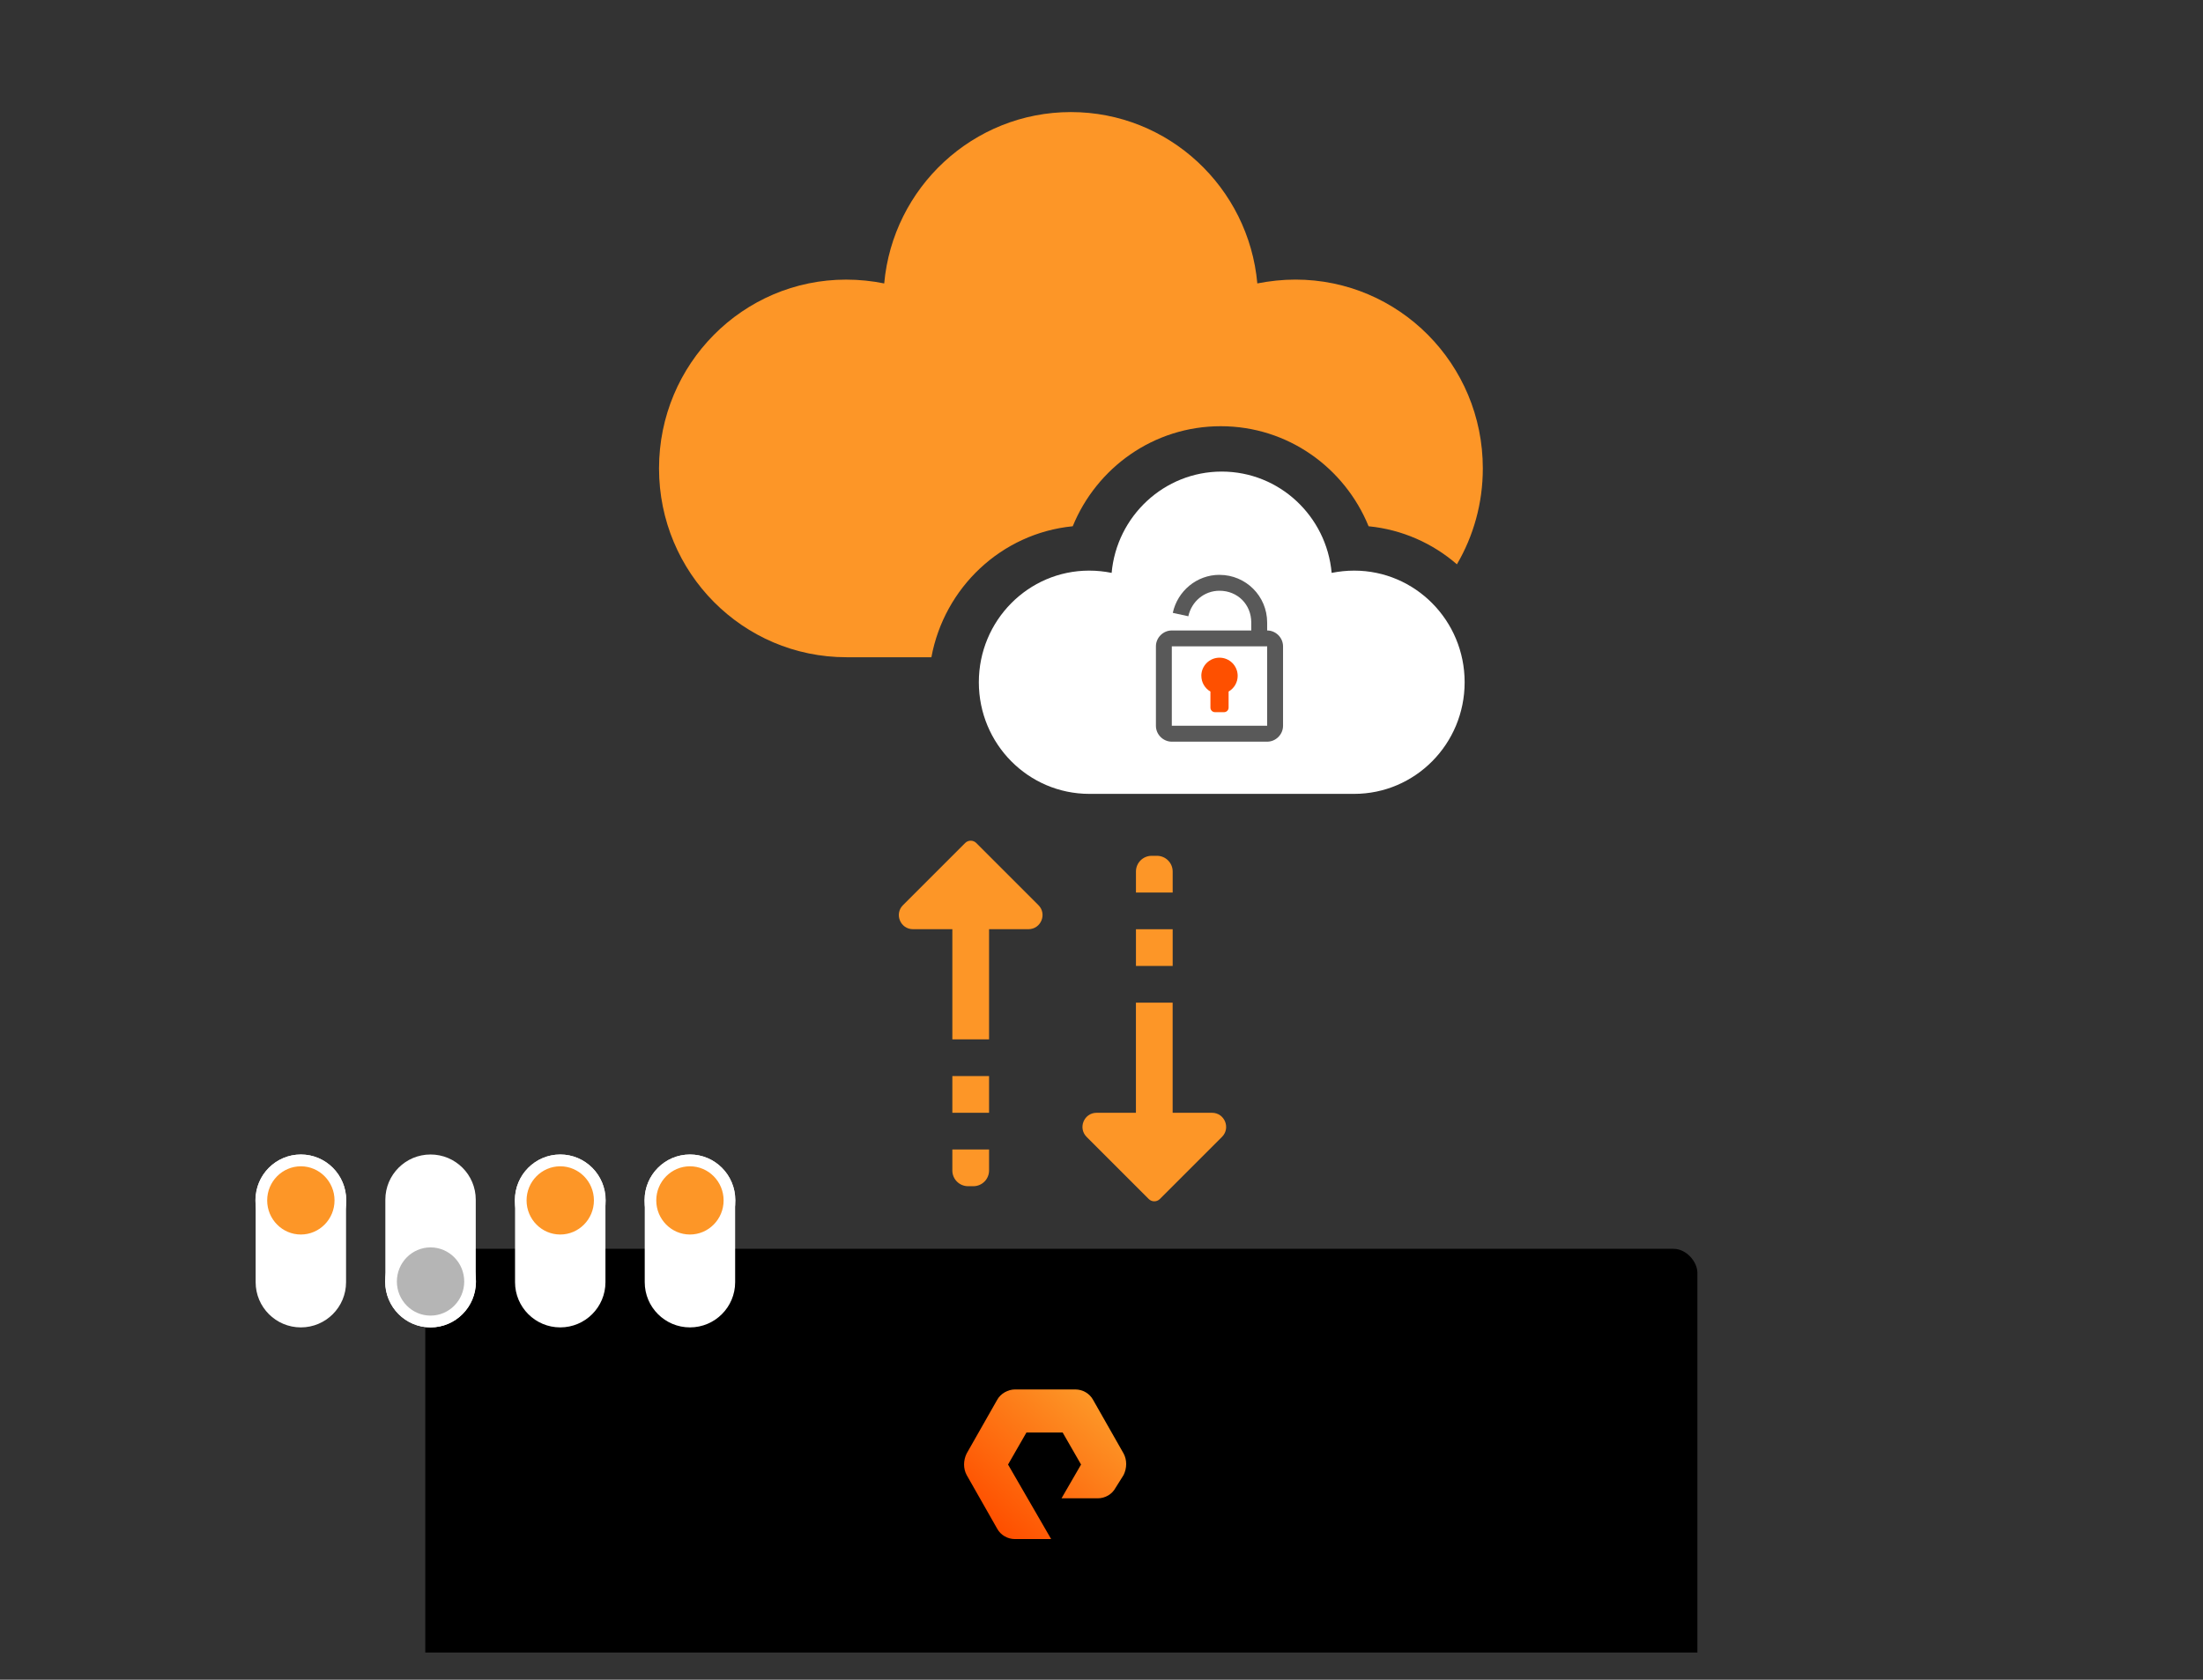 <?xml version="1.0" encoding="UTF-8"?><svg id="Layer_1" xmlns="http://www.w3.org/2000/svg" xmlns:xlink="http://www.w3.org/1999/xlink" viewBox="0 0 789 601.75"><rect x="0" y="0" width="789" height="601.75" fill="#333333" stroke="none"/><defs><style>.cls-1{fill:none;}.cls-2{clip-path:url(#clippath);}.cls-3{fill:url(#linear-gradient);fill-rule:evenodd;}.cls-4{fill:#fff;}.cls-5{fill:#fe5000;}.cls-6{fill:#fd9627;}.cls-7{fill:#b5b5b5;}.cls-8{fill:#595959;}</style><clipPath id="clippath"><rect class="cls-1" width="789" height="592"/></clipPath><linearGradient id="linear-gradient" x1="353.95" y1="48.22" x2="391.73" y2="89.14" gradientTransform="translate(0 591.89) scale(1 -1)" gradientUnits="userSpaceOnUse"><stop offset="0" stop-color="#fe5000"/><stop offset="1" stop-color="#fd9627"/></linearGradient></defs><g class="cls-2"><path class="cls-4" d="m484.98,204.42c-2.78,0-5.41.3-8.05.81-1.83-20.33-18.74-36.29-39.37-36.29s-37.6,15.97-39.43,36.29c-2.56-.52-5.26-.81-8.05-.81-21.8,0-39.51,17.89-39.51,39.99s17.71,39.99,39.58,39.99h94.83c21.87,0,39.58-17.89,39.58-39.99s-17.71-39.99-39.58-39.99h0Z"/><path class="cls-8" d="m436.76,205.93c-8.17,0-15.03,5.82-16.73,13.62l5.57,1.22c1.15-5.29,5.68-9.14,11.16-9.14,6.48,0,11.38,4.91,11.38,11.38v2.85h-28.46c-3.11,0-5.69,2.58-5.69,5.69v28.46c0,3.11,2.58,5.69,5.69,5.69h34.15c3.11,0,5.69-2.58,5.69-5.69v-28.46c0-3.11-2.58-5.69-5.69-5.69v-2.85c0-9.46-7.62-17.07-17.07-17.07Zm-17.08,25.61h34.15v28.46h-34.15v-28.46Z"/><path class="cls-5" d="m430.25,242.12c0-3.59,2.91-6.51,6.51-6.51s6.51,2.91,6.51,6.51c0,2.32-1.24,4.46-3.25,5.62v5.76c0,.9-.73,1.63-1.63,1.63h-3.25c-.9,0-1.63-.73-1.63-1.63v-5.75c-2.01-1.17-3.25-3.31-3.25-5.63Z"/><path class="cls-6" d="m450.31,101.53c4.47-.86,8.94-1.37,13.65-1.37h-.01c37.09,0,67.12,30.25,67.12,67.64,0,12.55-3.38,24.29-9.28,34.36-8.65-7.5-19.57-12.44-31.63-13.63-8.53-20.92-28.88-35.84-52.95-35.84s-44.45,14.9-53.01,35.84c-25.6,2.52-46.01,22.02-50.62,46.92h-30.43c-37.09,0-67.12-30.25-67.12-67.64s30.03-67.64,67-67.64c4.72,0,9.31.49,13.65,1.37,3.1-34.38,31.88-61.39,66.87-61.39s63.67,27,66.76,61.39Z"/><rect x="152.31" y="447.38" width="455.61" height="154.37" rx="8.58" ry="8.58"/><path class="cls-3" d="m376.47,551.36h-12.97c-2.68,0-5.15-1.46-6.38-3.75l-10.91-19.19c-1.24-2.29-1.24-5.21,0-7.72l10.91-19.19c1.24-2.29,3.91-3.75,6.38-3.75h21.62c2.68,0,5.15,1.46,6.38,3.75l10.91,19.19c1.24,2.29,1.24,5.21,0,7.72l-2.88,4.59c-1.23,2.29-3.71,3.75-6.38,3.75h-12.97l7-12.1-6.59-11.47h-12.97l-6.59,11.47,15.44,26.7Z"/><path class="cls-6" d="m323.41,324.25c-3.19,3.19-.93,8.63,3.58,8.63h14.09v39.46h13.15v-39.46h14.09c4.51,0,6.76-5.45,3.58-8.63l-22.25-22.25c-1.1-1.1-2.88-1.1-3.98,0l-22.25,22.25Zm17.67,95.07c0,3.11,2.52,5.63,5.63,5.63h1.89c3.11,0,5.63-2.52,5.63-5.63v-7.52h-13.15v7.52Zm0-20.67h13.15v-13.15h-13.15v13.15Zm51.67,0c-4.51,0-6.76,5.45-3.58,8.64l22.25,22.25c1.1,1.1,2.88,1.1,3.98,0l22.25-22.25c3.19-3.19.93-8.64-3.58-8.64h-14.09v-39.46h-13.15v39.46h-14.09Zm14.09-52.61h13.15v-13.15h-13.15v13.15Zm0-26.3h13.15v-7.52c0-3.11-2.52-5.63-5.63-5.63h-1.89c-3.11,0-5.63,2.52-5.63,5.63v7.52Z"/><path class="cls-4" d="m91.56,459.34v-29.56c0-8.94,7.25-16.19,16.19-16.19h0c8.94,0,16.19,7.25,16.19,16.19v29.56c0,8.94-7.25,16.19-16.19,16.19h0c-8.94,0-16.19-7.25-16.19-16.19Z"/><path class="cls-6" d="m107.75,415.7c7.81,0,14.17,6.4,14.17,14.33s-6.36,14.33-14.17,14.33-14.17-6.4-14.17-14.33,6.36-14.33,14.17-14.33Z"/><path class="cls-4" d="m107.75,446.48c-8.98,0-16.28-7.38-16.28-16.44s7.31-16.44,16.28-16.44,16.28,7.38,16.28,16.44-7.3,16.44-16.28,16.44Zm0-28.66c-6.65,0-12.06,5.48-12.06,12.22s5.41,12.22,12.06,12.22,12.06-5.48,12.06-12.22-5.41-12.22-12.06-12.22Z"/><path class="cls-4" d="m184.46,459.34v-29.56c0-8.94,7.25-16.19,16.19-16.19h0c8.94,0,16.19,7.25,16.19,16.19v29.56c0,8.94-7.25,16.19-16.19,16.19h0c-8.94,0-16.19-7.25-16.19-16.19Z"/><path class="cls-6" d="m200.65,415.7c7.81,0,14.17,6.4,14.17,14.33s-6.37,14.33-14.17,14.33-14.17-6.4-14.17-14.33,6.36-14.33,14.17-14.33Z"/><path class="cls-4" d="m200.65,446.48c-8.98,0-16.28-7.38-16.28-16.44s7.3-16.44,16.28-16.44,16.28,7.38,16.28,16.44-7.31,16.44-16.28,16.44Zm0-28.66c-6.65,0-12.06,5.48-12.06,12.22s5.41,12.22,12.06,12.22,12.06-5.48,12.06-12.22-5.41-12.22-12.06-12.22Z"/><path class="cls-4" d="m230.91,459.34v-29.56c0-8.94,7.25-16.19,16.19-16.19h0c8.94,0,16.19,7.25,16.19,16.19v29.56c0,8.94-7.25,16.19-16.19,16.19h0c-8.94,0-16.19-7.25-16.19-16.19Z"/><path class="cls-6" d="m247.1,415.7c7.81,0,14.17,6.4,14.17,14.33s-6.36,14.33-14.17,14.33-14.17-6.4-14.17-14.33,6.36-14.33,14.17-14.33Z"/><path class="cls-4" d="m247.1,446.48c-8.98,0-16.28-7.38-16.28-16.44s7.31-16.44,16.28-16.44,16.28,7.38,16.28,16.44-7.3,16.44-16.28,16.44Zm0-28.66c-6.65,0-12.06,5.48-12.06,12.22s5.41,12.22,12.06,12.22,12.06-5.48,12.06-12.22-5.41-12.22-12.06-12.22Z"/><path class="cls-4" d="m138.01,459.34v-29.56c0-8.94,7.25-16.19,16.19-16.19h0c8.94,0,16.19,7.25,16.19,16.19v29.56c0,8.94-7.25,16.19-16.19,16.19h0c-8.94,0-16.19-7.25-16.19-16.19Z"/><path class="cls-7" d="m154.2,444.76c7.81,0,14.17,6.4,14.17,14.33s-6.36,14.33-14.17,14.33-14.17-6.4-14.17-14.33,6.36-14.33,14.17-14.33Z"/><path class="cls-4" d="m154.2,475.53c-8.98,0-16.28-7.38-16.28-16.44s7.3-16.44,16.28-16.44,16.28,7.38,16.28,16.44-7.31,16.44-16.28,16.44Zm0-28.66c-6.65,0-12.06,5.48-12.06,12.22s5.41,12.22,12.06,12.22,12.06-5.48,12.06-12.22-5.41-12.22-12.06-12.22Z"/></g></svg>